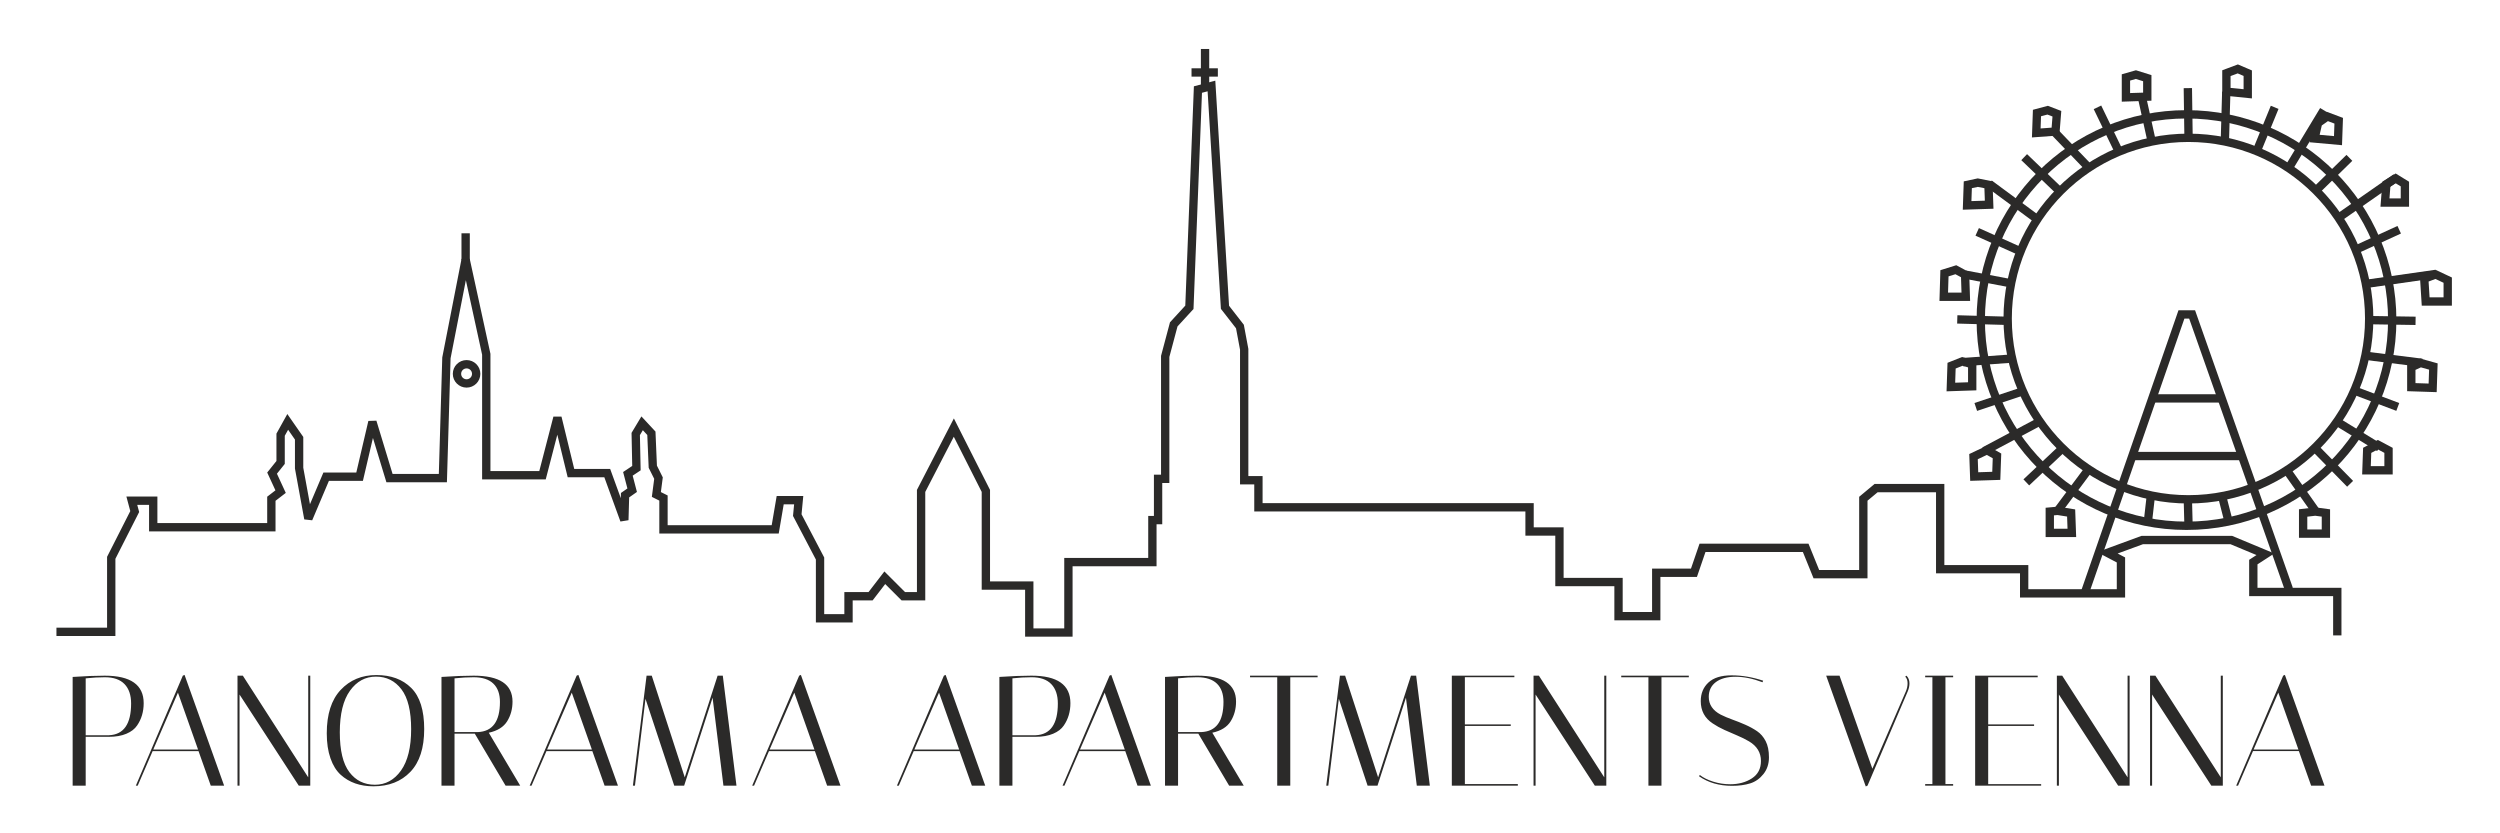 <?xml version="1.0" encoding="UTF-8"?>
<!-- Creator: CorelDRAW -->
<svg xmlns="http://www.w3.org/2000/svg" xmlns:xlink="http://www.w3.org/1999/xlink" xmlns:xodm="http://www.corel.com/coreldraw/odm/2003" xml:space="preserve" width="6.25in" height="2.083in" version="1.1" style="shape-rendering:geometricPrecision; text-rendering:geometricPrecision; image-rendering:optimizeQuality; fill-rule:evenodd; clip-rule:evenodd" viewBox="0 0 6250 2083.33">
 <defs>
  <style type="text/css">
   <![CDATA[
    .str0 {stroke:#2B2A29;stroke-width:20.83;stroke-miterlimit:2.613}
    .fil0 {fill:none}
    .fil1 {fill:#2B2A29;fill-rule:nonzero}
   ]]>
  </style>
 </defs>
 <g id="Ebene_x0020_1">
  <rect class="fil0" x="5.21" y="5.2" width="6250" height="2083.33"></rect>
  <polyline class="fil0 str0" points="140.63,1579.81 277.64,1579.81 277.64,1394.75 336.36,1279.09 329.09,1251.96 382.63,1251.96 382.63,1318.23 678.01,1318.23 678.01,1247.06 701.14,1229.26 679.79,1183 701.14,1156.31 701.14,1086.91 718.94,1054.88 747.41,1095.8 747.41,1170.54 770.54,1296.88 815.03,1191.89 898.66,1191.89 930.69,1054.88 973.39,1195.45 1106.85,1195.45 1115.75,894.73 1163.79,649.17 1215.39,885.83 1215.39,1188.33 1355.97,1188.33 1393.34,1044.2 1427.15,1183 1517.89,1183 1560.6,1300.44 1562.38,1238.16 1580.18,1225.7 1569.5,1184.78 1590.85,1170.54 1589.07,1085.13 1605.09,1058.44 1628.22,1083.35 1631.78,1166.98 1646.01,1195.45 1640.67,1236.38 1658.47,1245.28 1658.47,1323.57 1937.84,1323.57 1950.3,1250.61 1996.56,1250.61 1993,1287.98 2049.94,1396.53 2049.94,1546 2121.12,1546 2121.12,1490.83 2176.28,1490.83 2211.87,1444.57 2258.13,1490.83 2302.62,1490.83 2302.62,1227.48 2384.47,1069.11 2464.55,1227.48 2464.55,1464.15 2573.09,1464.15 2573.09,1581.59 2670.96,1581.59 2670.96,1405.42 2880.93,1405.42 2880.93,1300.44 2895.17,1300.44 2895.17,1197.23 2912.96,1197.23 2912.96,1076.23 2912.96,891.17 2934.31,811.1 2973.46,768.39 2994.81,223.89 3028.62,214.99 3062.43,768.39 3099.8,816.43 3110.48,873.38 3110.48,1200.79 3146.06,1200.79 3146.06,1268.41 3824.02,1268.41 3824.02,1328.91 3898.76,1328.91 3898.76,1455.25 4046.45,1455.25 4046.45,1540.66 4140.76,1540.66 4140.76,1432.11 4235.07,1432.11 4256.42,1369.83 4514.44,1369.83 4541.13,1435.67 4658.57,1435.67 4658.57,1247.06 4690.6,1220.37 4850.74,1220.37 4850.74,1423.22 5060.72,1423.22 5060.72,1483.72 5302.72,1483.72 5302.72,1400.09 5268.91,1382.29 5356.1,1350.26 5578.53,1350.26 5663.94,1385.85 5633.69,1405.42 5633.69,1480.16 5843.66,1480.16 5843.66,1588.7 "></polyline>
  <line class="fil0 str0" x1="1163.79" y1="583.33" x2="1163.79" y2="650.95"></line>
  <path class="fil0 str0" d="M1166.14 910.74c13.27,0 24.02,10.76 24.02,24.02 0,13.27 -10.76,24.02 -24.02,24.02 -13.27,0 -24.02,-10.76 -24.02,-24.02 0,-13.27 10.76,-24.02 24.02,-24.02z"></path>
  <line class="fil0 str0" x1="3012.61" y1="122.46" x2="3012.61" y2="218.55"></line>
  <line class="fil0 str0" x1="2978.8" y1="181.18" x2="3044.63" y2="181.18"></line>
  <polyline class="fil0 str0" points="5211.96,1483.72 5453.97,786.19 5480.66,786.19 5722.66,1473.04 "></polyline>
  <line class="fil0 str0" x1="5382.79" y1="996.16" x2="5553.61" y2="996.16"></line>
  <line class="fil0 str0" x1="5331.19" y1="1140.29" x2="5603.44" y2="1140.29"></line>
  <path class="fil0 str0" d="M5471.44 344.57c249.61,0 451.97,202.35 451.97,451.97 0,249.61 -202.35,451.97 -451.97,451.97 -249.62,0 -451.97,-202.36 -451.97,-451.97 0,-249.62 202.35,-451.97 451.97,-451.97z"></path>
  <path class="fil0 str0" d="M5466.59 285.85c284.1,0 514.41,230.31 514.41,514.41 0,284.1 -230.31,514.41 -514.41,514.41 -284.1,0 -514.41,-230.31 -514.41,-514.41 0,-284.1 230.31,-514.41 514.41,-514.41z"></path>
  <line class="fil0 str0" x1="5998.47" y1="574.44" x2="5889.93" y2="624.26"></line>
  <line class="fil0 str0" x1="5923.73" y1="800.42" x2="6039.39" y2="802.2"></line>
  <line class="fil0 str0" x1="5913.06" y1="889.39" x2="6055.41" y2="907.19"></line>
  <line class="fil0 str0" x1="5847.22" y1="544.19" x2="5990.3" y2="444.54"></line>
  <line class="fil0 str0" x1="5792.06" y1="474.79" x2="5873.91" y2="394.71"></line>
  <line class="fil0 str0" x1="5722.66" y1="419.63" x2="5809.68" y2="275.49"></line>
  <line class="fil0 str0" x1="5642.59" y1="376.92" x2="5687.07" y2="268.37"></line>
  <line class="fil0 str0" x1="5562.51" y1="353.79" x2="5566.07" y2="229.23"></line>
  <line class="fil0 str0" x1="5469.98" y1="220.33" x2="5471.76" y2="344.89"></line>
  <line class="fil0 str0" x1="5244" y1="268.37" x2="5295.6" y2="375.14"></line>
  <line class="fil0 str0" x1="5220.87" y1="417.85" x2="5133.67" y2="327.02"></line>
  <line class="fil0 str0" x1="5149.69" y1="478.35" x2="5060.72" y2="392.93"></line>
  <line class="fil0 str0" x1="5092.75" y1="547.74" x2="4973.52" y2="459.75"></line>
  <line class="fil0 str0" x1="5050.04" y1="627.82" x2="4943.28" y2="579.78"></line>
  <line class="fil0 str0" x1="5025.13" y1="707.89" x2="4913.02" y2="686.54"></line>
  <line class="fil0 str0" x1="5019.79" y1="802.2" x2="4893.45" y2="798.64"></line>
  <line class="fil0 str0" x1="5030.46" y1="896.51" x2="4907.69" y2="905.41"></line>
  <line class="fil0 str0" x1="5057.16" y1="978.36" x2="4939.72" y2="1017.51"></line>
  <line class="fil0 str0" x1="5098.09" y1="1054.88" x2="4961.07" y2="1127.83"></line>
  <line class="fil0 str0" x1="5156.81" y1="1120.72" x2="5066.06" y2="1206.13"></line>
  <line class="fil0 str0" x1="5222.64" y1="1172.32" x2="5144.35" y2="1277.3"></line>
  <line class="fil0 str0" x1="5886.37" y1="976.58" x2="5994.91" y2="1017.51"></line>
  <line class="fil0 str0" x1="5843.66" y1="1054.88" x2="5948.65" y2="1118.94"></line>
  <line class="fil0 str0" x1="5786.72" y1="1118.94" x2="5875.69" y2="1209.69"></line>
  <line class="fil0 str0" x1="5717.32" y1="1175.88" x2="5790.28" y2="1279.09"></line>
  <line class="fil0 str0" x1="5555.39" y1="1239.94" x2="5571.41" y2="1302.22"></line>
  <line class="fil0 str0" x1="5469.98" y1="1248.83" x2="5471.76" y2="1316.45"></line>
  <line class="fil0 str0" x1="5377.45" y1="1239.94" x2="5370.33" y2="1302.22"></line>
  <line class="fil0 str0" x1="5916.61" y1="709.67" x2="6091" y2="684.76"></line>
  <polygon class="fil0 str0" points="6064.63,753.83 6119.79,753.83 6119.79,700.45 6089.54,686.22 6061.07,696.89 "></polygon>
  <polygon class="fil0 str0" points="6051.85,907.51 6028.72,918.19 6028.72,968.01 6082.1,969.79 6083.88,916.41 "></polygon>
  <polygon class="fil0 str0" points="5916.61,1175.88 5971.78,1175.88 5971.78,1126.06 5945.09,1111.82 5918.4,1126.06 "></polygon>
  <polygon class="fil0 str0" points="5788.5,1279.09 5758.25,1282.64 5758.25,1334.24 5815.19,1334.24 5815.19,1282.64 "></polygon>
  <polygon class="fil0 str0" points="5962.88,506.5 6012.7,506.5 6012.7,460.23 5989.57,446 5966.44,460.23 "></polygon>
  <polygon class="fil0 str0" points="5818.75,291.19 5795.61,307.52 5786.72,346.35 5845.44,351.69 5847.22,301.86 "></polygon>
  <polygon class="fil0 str0" points="5594.86,172.29 5566.39,182.96 5566.39,229.23 5619.78,234.57 5619.78,182.96 "></polygon>
  <polygon class="fil0 str0" points="5340.08,186.52 5315.17,193.64 5315.17,243.46 5368.56,241.69 5368.56,195.42 "></polygon>
  <polygon class="fil0 str0" points="5119.44,275.5 5092.74,282.61 5090.97,332.44 5139.01,328.88 5142.57,284.39 "></polygon>
  <polygon class="fil0 str0" points="4944.73,456.67 4919.82,462.01 4918.04,513.61 4973.2,511.83 4971.43,462.01 "></polygon>
  <polygon class="fil0 str0" points="4889.89,674.41 4861.42,683.3 4859.64,742.02 4914.8,742.02 4913.02,686.86 "></polygon>
  <polygon class="fil0 str0" points="4905.91,903.63 4879.22,914.31 4877.44,967.69 4930.82,965.91 4930.82,910.74 "></polygon>
  <polygon class="fil0 str0" points="4967.87,1125.73 4934.06,1141.75 4935.83,1191.57 4991,1189.79 4992.78,1139.97 "></polygon>
  <polygon class="fil0 str0" points="5144.35,1277.3 5124.78,1279.09 5124.78,1332.47 5179.94,1332.47 5178.16,1282.64 "></polygon>
  <line class="fil0 str0" x1="5379.23" y1="352.01" x2="5356.1" y2="247.02"></line>
  <path class="fil1" d="M181.15 1692.61c30.39,-2.09 57.11,-3.15 80.16,-3.15 64.97,0 97.45,22.93 97.45,68.77 0,21.22 -5.5,39.82 -16.5,55.8 -5.76,8.64 -14.67,15.52 -26.72,20.63 -12.05,5.11 -26.59,7.67 -43.62,7.67l-58.15 0 0 122.2 -32.61 0 0 -271.92zm80.55 0.78c-15.19,0 -31.17,0.92 -47.94,2.75l0 142.25 58.15 0c36.94,-1.57 55.41,-28.03 55.41,-79.38 0,-20.96 -5.5,-37.13 -16.5,-48.53 -11,-11.39 -27.37,-17.09 -49.12,-17.09zm82.13 271.13l-4.72 0 117.49 -275.06 4.32 -1.96 99.02 277.03 -33.4 0 -30.65 -86.45 -114.74 0 -37.33 86.45zm100.59 -232.62l-61.69 142.24 111.99 0 -50.3 -142.24zm154.03 232.62l-5.11 0 0 -275.06 13.36 0 163.46 254.24 0 -254.24 5.11 0 0 275.06 -28.69 0 -148.14 -227.91 0 227.91zm218.08 -130.85c0,-47.68 11.59,-83.89 34.78,-108.65 23.19,-24.76 52.98,-37.13 89.4,-37.13 36.41,0 65.43,10.74 87.04,32.22 21.61,21.48 32.42,55.8 32.42,102.95 0,47.15 -11.52,82.78 -34.58,106.88 -23.05,24.1 -53.83,36.15 -92.34,36.15 -33.27,0 -60.51,-9.56 -81.73,-28.69 -11,-9.95 -19.58,-23.77 -25.74,-41.45 -6.16,-17.69 -9.24,-38.44 -9.24,-62.28zm122.99 -141.85c-26.46,0 -48.13,11.79 -65.03,35.37 -16.9,23.57 -25.35,58.16 -25.35,103.74 0,45.58 7.99,78.85 23.97,99.81 15.98,20.96 37.26,31.43 63.85,31.43 26.59,0 48.33,-11.85 65.23,-35.56 16.89,-23.71 25.34,-58.16 25.34,-103.35 0,-45.19 -8.06,-78.39 -24.17,-99.61 -16.11,-21.22 -37.39,-31.83 -63.85,-31.83zm163.86 0.79c30.39,-2.09 57.24,-3.15 80.55,-3.15 64.7,0 97.06,21.61 97.06,64.84 0,18.33 -4.45,34.71 -13.36,49.12 -8.91,14.41 -24.23,23.97 -45.97,28.69l78.59 132.42 -36.54 0 -77.02 -130.06 -50.69 0 0 130.06 -32.61 0 0 -271.92zm80.55 0.78c-15.19,0 -31.17,0.92 -47.94,2.75l0 134.39 58.15 0c36.94,-1.57 55.41,-26.72 55.41,-75.44 0,-19.91 -5.5,-35.17 -16.5,-45.78 -11,-10.61 -27.37,-15.92 -49.12,-15.92zm144.61 271.13l-4.72 0 117.49 -275.06 4.32 -1.96 99.02 277.03 -33.4 0 -30.65 -86.45 -114.74 0 -37.33 86.45zm100.59 -232.62l-61.69 142.24 111.99 0 -50.3 -142.24zm157.96 232.62l-5.11 0 34.19 -275.06 12.96 0 82.52 254.24 82.13 -254.24 12.97 0 34.19 275.06 -32.61 0 -27.11 -220.05 -71.12 220.05 -24.76 0 -71.91 -217.3 -26.33 217.3zm297.85 0l-4.72 0 117.49 -275.06 4.32 -1.96 99.02 277.03 -33.4 0 -30.65 -86.45 -114.74 0 -37.33 86.45zm100.59 -232.62l-61.69 142.24 111.99 0 -50.3 -142.24zm261.31 232.62l-4.72 0 117.49 -275.06 4.32 -1.96 99.02 277.03 -33.4 0 -30.65 -86.45 -114.74 0 -37.33 86.45zm100.59 -232.62l-61.69 142.24 111.99 0 -50.3 -142.24zm150.89 -39.3c30.39,-2.09 57.11,-3.15 80.16,-3.15 64.97,0 97.45,22.93 97.45,68.77 0,21.22 -5.5,39.82 -16.5,55.8 -5.76,8.64 -14.67,15.52 -26.72,20.63 -12.05,5.11 -26.59,7.67 -43.62,7.67l-58.15 0 0 122.2 -32.61 0 0 -271.92zm80.55 0.78c-15.19,0 -31.17,0.92 -47.94,2.75l0 142.25 58.15 0c36.94,-1.57 55.41,-28.03 55.41,-79.38 0,-20.96 -5.5,-37.13 -16.5,-48.53 -11,-11.39 -27.37,-17.09 -49.12,-17.09zm82.13 271.13l-4.72 0 117.49 -275.06 4.32 -1.96 99.02 277.03 -33.4 0 -30.65 -86.45 -114.74 0 -37.33 86.45zm100.59 -232.62l-61.69 142.24 111.99 0 -50.3 -142.24zm150.89 -39.3c30.39,-2.09 57.24,-3.15 80.55,-3.15 64.7,0 97.06,21.61 97.06,64.84 0,18.33 -4.45,34.71 -13.36,49.12 -8.91,14.41 -24.23,23.97 -45.97,28.69l78.59 132.42 -36.54 0 -77.02 -130.06 -50.69 0 0 130.06 -32.61 0 0 -271.92zm80.55 0.78c-15.19,0 -31.17,0.92 -47.94,2.75l0 134.39 58.15 0c36.94,-1.57 55.41,-26.72 55.41,-75.44 0,-19.91 -5.5,-35.17 -16.5,-45.78 -11,-10.61 -27.37,-15.92 -49.12,-15.92zm232.62 271.13l-32.61 0 0 -271.13 -67.98 0 0 -3.93 168.97 0 0 3.93 -68.37 0 0 271.13zm95.09 0l-5.11 0 34.19 -275.06 12.96 0 82.52 254.24 82.13 -254.24 12.97 0 34.19 275.06 -32.61 0 -27.11 -220.05 -71.12 220.05 -24.76 0 -71.91 -217.3 -26.33 217.3zm465.25 -275.06l0 3.93 -123.78 0 0 117.89 114.74 0 0 3.93 -114.74 0 0 145.39 132.42 0 0 3.93 -165.04 0 0 -275.06 156.39 0zm53.05 275.06l-5.11 0 0 -275.06 13.36 0 163.46 254.24 0 -254.24 5.11 0 0 275.06 -28.69 0 -148.14 -227.91 0 227.91zm314.75 0l-32.61 0 0 -271.13 -67.98 0 0 -3.93 168.97 0 0 3.93 -68.37 0 0 271.13zm252.67 -258.56c-23.84,-9.17 -46.3,-13.75 -67.39,-13.75 -21.09,0 -37.53,4.45 -49.31,13.36 -11.79,8.91 -17.69,21.22 -17.69,36.93 0,19.13 9.96,33.93 29.87,44.41 8.91,4.45 18.67,8.58 29.27,12.38 10.61,3.8 21.29,8.06 32.03,12.77 10.74,4.72 20.56,10.09 29.47,16.11 8.91,6.02 16.11,14.34 21.61,24.95 5.5,10.61 8.25,24.1 8.25,40.48 0,16.37 -4.59,30.32 -13.75,41.85 -9.17,11.53 -20.24,19.32 -33.2,23.38 -12.97,4.06 -28.09,6.09 -45.39,6.09 -32.22,0 -59.73,-7.99 -82.52,-23.97l1.96 -3.15c8.65,6.81 19.85,12.38 33.6,16.7 13.75,4.32 27.83,6.48 42.24,6.48 21.22,0 39.36,-4.91 54.43,-14.74 15.06,-9.82 22.59,-24.3 22.59,-43.42 0,-20.96 -9.96,-37.33 -29.87,-49.12 -8.91,-5.24 -18.67,-10.09 -29.27,-14.54 -10.61,-4.45 -21.29,-9.1 -32.03,-13.95 -10.74,-4.85 -20.56,-10.28 -29.47,-16.31 -19.91,-13.1 -29.87,-31.7 -29.87,-55.8 0,-19.12 6.42,-34.64 19.26,-46.56 12.83,-11.92 32.15,-17.88 57.96,-17.88 25.8,0 52.07,4.45 78.79,13.36l-1.57 3.93zm359.94 -16.5c4.98,4.98 7.46,11.4 7.46,19.26 0,6.55 -1.44,13.23 -4.32,20.04l-100.59 235.77 -4.32 1.96 -99.02 -277.03 33.4 0 82.13 232.63 83.7 -193.33c2.88,-6.55 4.32,-13.36 4.32,-20.43 0,-7.07 -1.96,-12.57 -5.89,-16.5l3.14 -2.36zm46.76 3.93l0 -3.93 69.94 0 0 3.93 -19.25 0 0 267.2 19.25 0 0 3.93 -69.94 0 0 -3.93 18.07 0 0 -267.2 -18.07 0zm281.35 -3.93l0 3.93 -123.78 0 0 117.89 114.74 0 0 3.93 -114.74 0 0 145.39 132.42 0 0 3.93 -165.04 0 0 -275.06 156.39 0zm53.05 275.06l-5.11 0 0 -275.06 13.36 0 163.46 254.24 0 -254.24 5.11 0 0 275.06 -28.69 0 -148.14 -227.91 0 227.91zm233.02 0l-5.11 0 0 -275.06 13.36 0 163.46 254.24 0 -254.24 5.11 0 0 275.06 -28.69 0 -148.14 -227.91 0 227.91zm214.94 0l-4.72 0 117.49 -275.06 4.32 -1.96 99.02 277.03 -33.4 0 -30.65 -86.45 -114.74 0 -37.33 86.45zm100.59 -232.62l-61.69 142.24 111.99 0 -50.3 -142.24z"></path>
 </g>
</svg>
